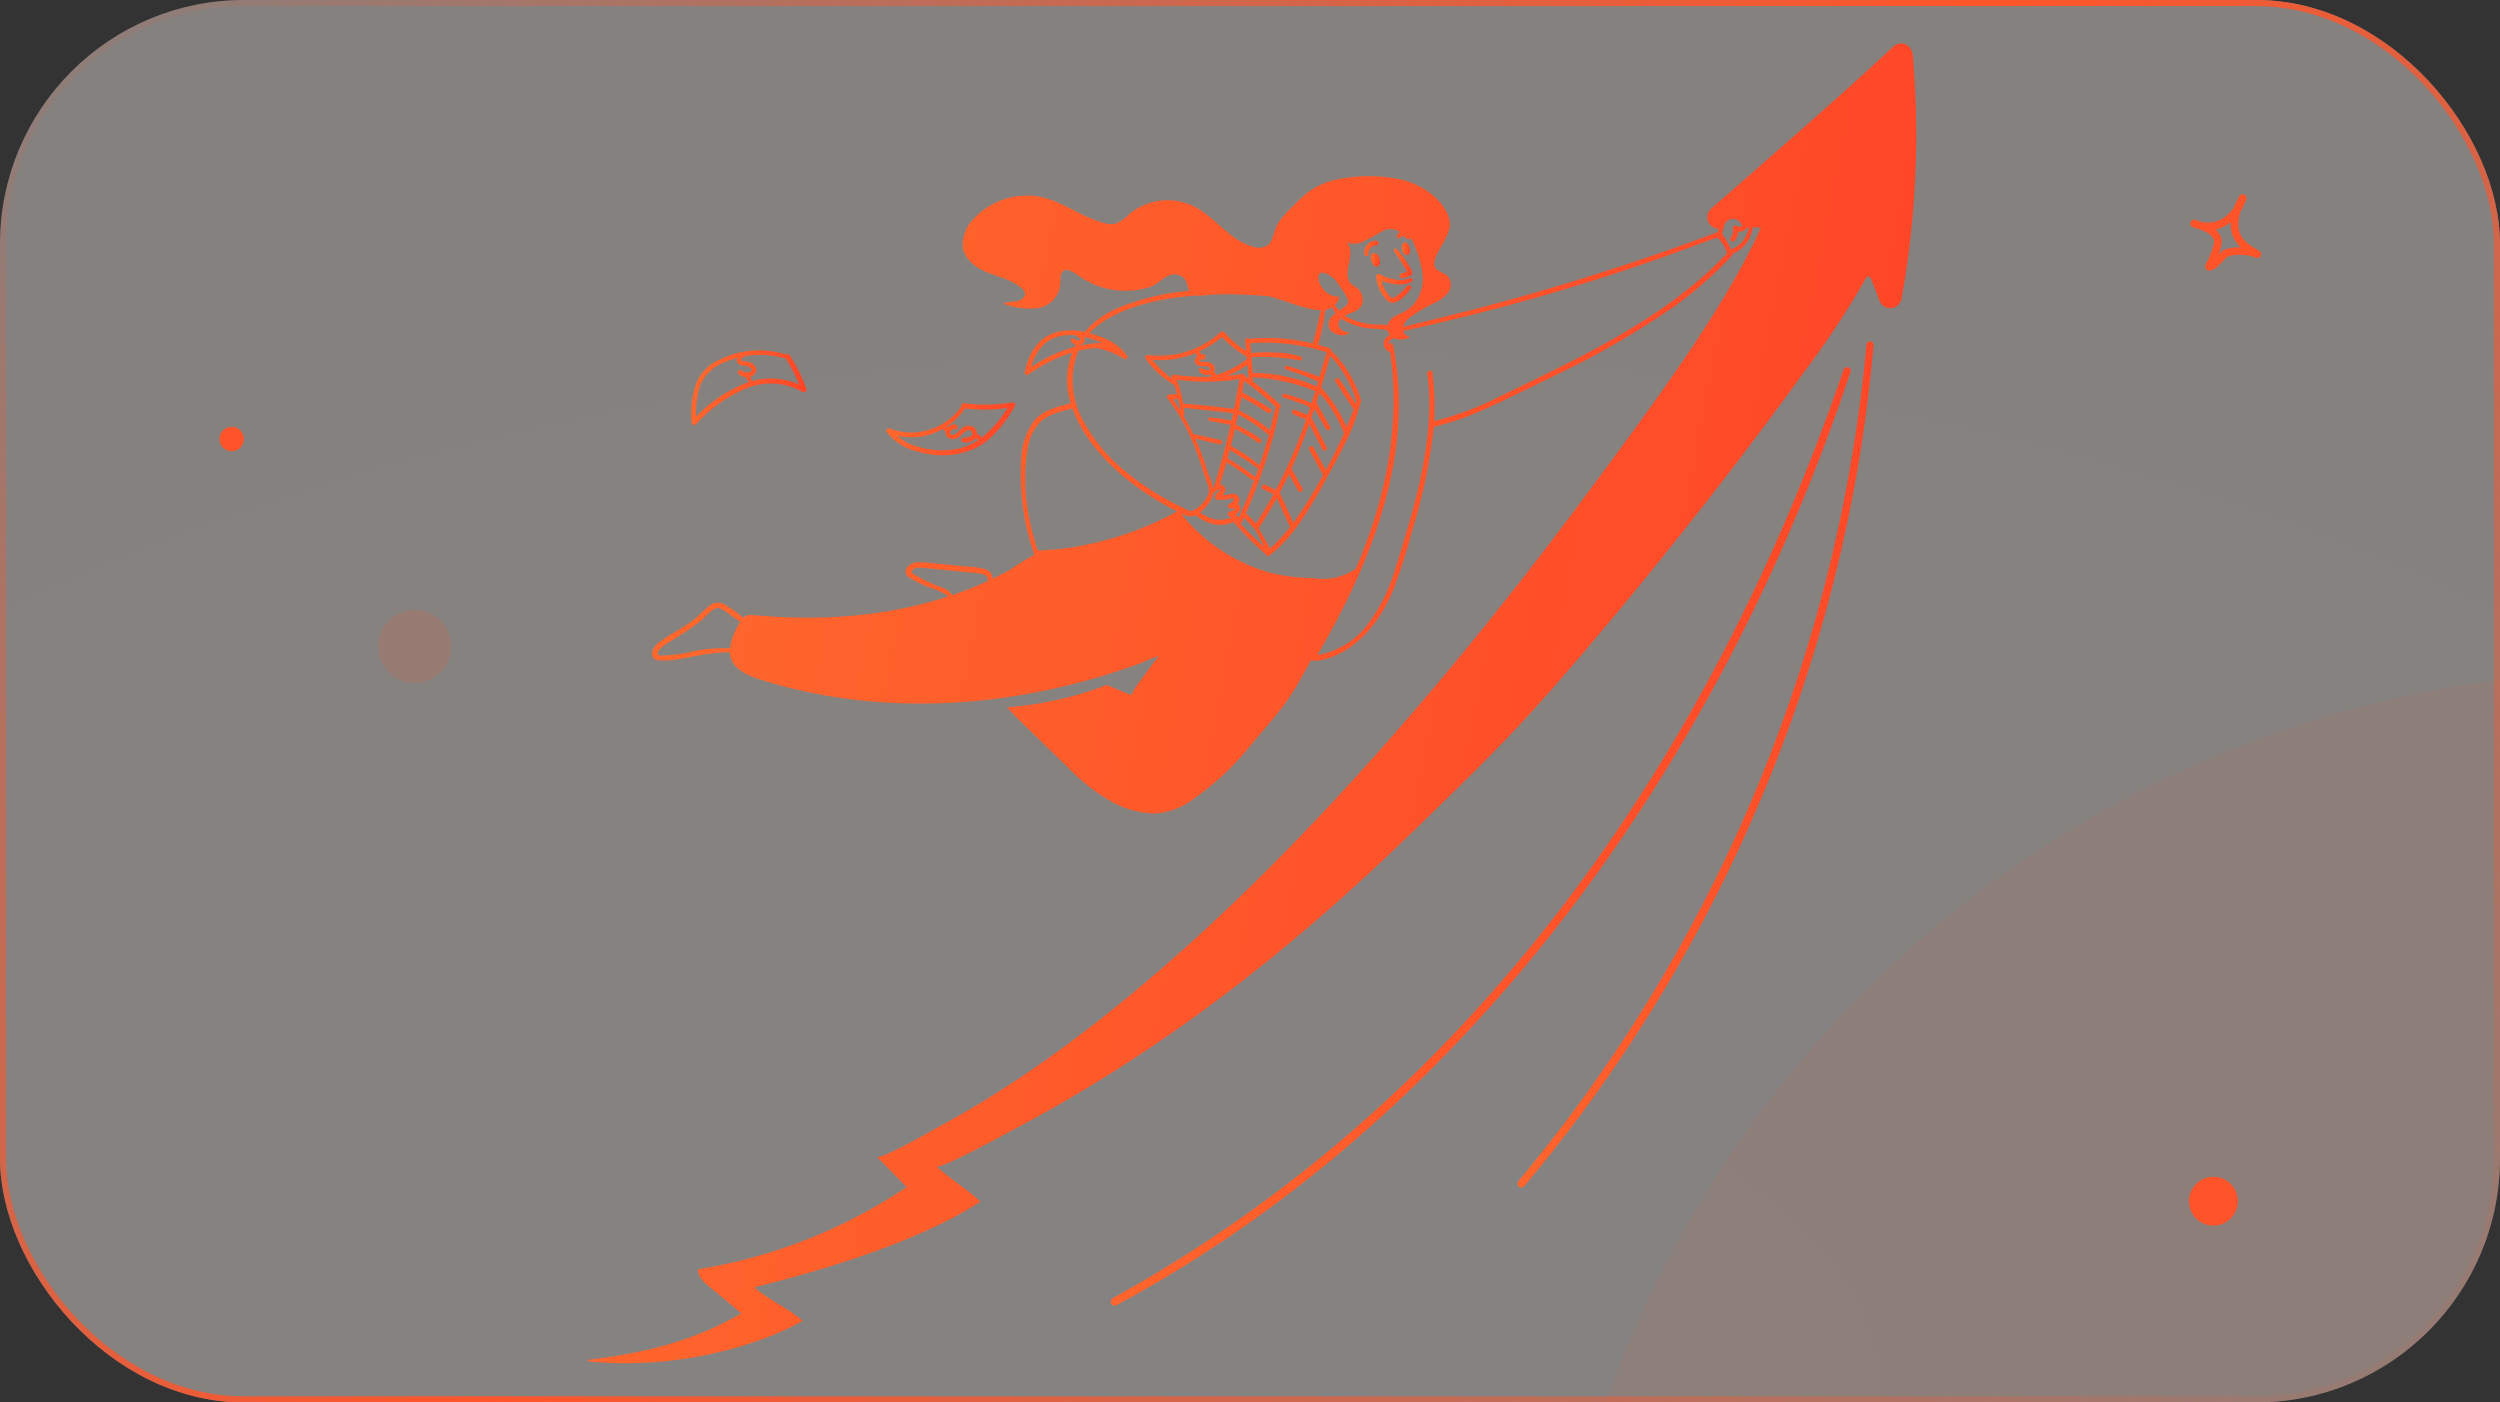 <svg width="410" height="230" viewBox="0 0 410 230" fill="none" xmlns="http://www.w3.org/2000/svg">
<rect x="0" y="0" width="410" height="230" fill="#333333" stroke="none"/>
<g clip-path="url(#clip0_1670_267)">
<rect width="410" height="230" rx="40" fill="url(#paint0_radial_1670_267)" fill-opacity="0.4"/>
<circle cx="433" cy="290" r="180" fill="#FF5329" fill-opacity="0.07"/>
<path d="M314.152 16.151C314.065 13.982 313.903 11.816 313.754 9.649C313.754 7.118 311.658 6.586 310.528 7.618C302.281 15.378 288.255 27.548 280.632 34.218C280.349 34.468 280.148 34.798 280.055 35.164C279.963 35.531 279.984 35.916 280.115 36.271C280.246 36.625 280.482 36.932 280.79 37.15C281.099 37.368 281.466 37.488 281.844 37.493C281.792 37.685 281.744 37.879 281.702 38.076C268.511 43.036 255.065 47.29 241.422 50.819C238.594 51.558 231.026 53.389 230.078 53.619C230.347 52.858 230.878 52.217 231.575 51.811C234.928 49.469 235.73 49.862 237.317 48.225C237.675 47.848 237.889 47.358 237.924 46.84C237.958 46.322 237.811 45.808 237.506 45.387C236.838 44.645 235.53 44.524 235.281 43.639C234.773 41.813 237.941 39.053 237.776 36.592C237.588 33.792 233.992 29.997 228.527 29.205C225.414 28.71 222.237 28.795 219.155 29.455C216.841 29.933 214.724 31.096 213.078 32.791C211.784 34.136 209.841 35.706 209.187 37.492C208.797 38.524 208.667 39.715 207.811 40.303C207.47 40.487 207.094 40.598 206.707 40.629C206.32 40.659 205.932 40.61 205.565 40.482C201.644 39.493 199.274 35.46 195.526 33.711C193.858 32.957 192.013 32.684 190.198 32.923C188.383 33.162 186.671 33.903 185.256 35.064C184.608 35.786 183.8 36.345 182.896 36.695C182.34 36.793 181.769 36.768 181.223 36.621C176.972 35.529 174.098 32.758 170.004 32.186C168.101 31.927 166.163 32.134 164.357 32.789C162.551 33.443 160.931 34.526 159.635 35.944C158.999 36.568 158.515 37.33 158.22 38.17C157.924 39.01 157.826 39.907 157.931 40.792C158.505 43.19 161.092 44.384 162.18 44.786C164.015 45.465 166.053 45.952 167.542 47.266C167.781 47.444 167.962 47.691 168.06 47.972C168.27 48.631 167.545 49.234 166.886 49.387C166.142 49.447 165.402 49.551 164.671 49.7C164.653 49.704 164.638 49.713 164.626 49.726C164.614 49.739 164.607 49.756 164.606 49.774C164.605 49.791 164.61 49.809 164.619 49.824C164.629 49.838 164.644 49.849 164.66 49.855C166.378 50.473 168.209 50.713 170.028 50.558C170.937 50.451 171.79 50.067 172.471 49.457C173.153 48.847 173.63 48.041 173.836 47.151C173.899 46.62 173.923 46.087 173.911 45.553C174.119 43.719 175.34 44.114 176.847 45.187C178.517 46.395 180.447 47.195 182.481 47.524C184.516 47.854 186.6 47.703 188.566 47.083C190.11 46.589 191.026 44.994 192.652 44.994C193.05 44.994 193.44 45.107 193.777 45.318C194.114 45.53 194.385 45.832 194.558 46.19C194.685 46.698 194.838 47.2 195.017 47.693C190.968 48.026 186.996 48.991 183.246 50.552C181.187 51.418 179.356 52.748 177.896 54.439C176.426 54.092 174.895 54.092 173.424 54.439C169.756 55.376 168.588 58.649 168.027 61.095C168.022 61.166 168.038 61.238 168.072 61.301C168.106 61.365 168.157 61.417 168.219 61.453C168.282 61.489 168.353 61.507 168.425 61.504C168.497 61.501 168.567 61.479 168.626 61.438C170.824 59.862 173.255 58.638 175.831 57.811C174.81 60.481 174.726 63.418 175.59 66.143C173.329 66.737 170.869 67.269 169.474 69.173C168.29 70.868 167.608 72.862 167.505 74.927C167.121 80.32 167.829 85.735 169.585 90.848C169.599 90.893 169.62 90.935 169.647 90.973C168.224 91.746 166.846 92.599 165.519 93.528C164.621 94.003 163.712 94.462 162.793 94.903C162.796 94.878 162.796 94.851 162.793 94.826C162.766 94.475 162.63 94.141 162.404 93.871C162.178 93.602 161.872 93.41 161.532 93.324C160.499 93.059 159.439 92.918 158.373 92.905C151.749 92.258 151.912 92.217 150.904 92.217C150.484 92.168 150.059 92.229 149.669 92.393C149.28 92.558 148.939 92.82 148.681 93.155C148.598 93.298 148.548 93.458 148.533 93.623C148.518 93.788 148.54 93.954 148.596 94.109C148.653 94.265 148.743 94.406 148.86 94.523C148.977 94.64 149.118 94.73 149.274 94.787C152.357 96.744 153.221 96.181 155.523 97.81C138.83 103.279 123.867 100.622 122.571 100.885C122.334 100.994 122.115 101.139 121.921 101.314C120.942 100.518 119.91 99.79 118.831 99.135C118.454 98.911 118.017 98.808 117.58 98.84C117.142 98.872 116.725 99.038 116.385 99.314C115.538 99.938 114.894 100.715 114.118 101.353C110.941 103.962 107.035 105.108 106.938 107.105C106.884 108.219 107.798 108.285 108.2 108.313C111.727 108.492 114.246 107.085 119.219 106.986C119.535 106.979 119.583 106.992 119.677 106.949C119.809 109.521 122.256 110.683 124.691 111.452C142.678 117.167 164.68 116.996 187.26 108.687C188.164 108.257 189.091 107.878 190.038 107.553C186.369 112.514 186.112 112.74 185.541 113.993C183.154 113.094 182.49 112.706 181.511 112.323C178.743 113.412 175.888 114.266 172.976 114.877C170.396 115.423 167.784 115.8 165.155 116.005C166.13 117.02 165.572 116.655 174.853 125.554C177.114 128.017 179.765 130.092 182.7 131.694C184.746 132.751 187.001 133.342 189.303 133.426C191.459 133.299 193.538 132.575 195.306 131.333C198.826 128.917 201.991 126.019 204.708 122.725C210.253 116.028 210.933 115.904 215.013 108.249C215.93 108.822 224.149 107.659 228.629 96.41C229.776 93.343 230.767 90.22 231.597 87.053C233.324 81.495 234.514 75.784 235.151 69.999C241.59 68.428 245.252 66.294 255.583 61.3C262.3 58.088 268.742 54.33 274.844 50.064C278.186 47.642 281.281 44.897 284.083 41.868C284.132 41.794 284.156 41.705 284.153 41.616C285.043 41.259 285.819 40.668 286.399 39.904C286.979 39.141 287.341 38.235 287.447 37.282C287.884 37.282 288.32 37.313 288.752 37.375C282.857 50.824 269.552 68.409 260.465 80.7C233.406 117.253 193.949 163.241 154.087 184.724C153.103 185.247 144.395 190.291 143.798 189.707L148.693 194.688C138.47 201.543 126.895 206.123 114.75 208.116C114.646 208.125 114.549 208.169 114.476 208.241C114.454 208.286 114.442 208.335 114.442 208.385C114.442 208.434 114.454 208.484 114.476 208.528C114.82 210.277 115.966 210.549 121.575 215.407C114.849 219.265 107.524 221.719 96.426 223.015V223.252C111.075 224.796 124.914 220.474 131.653 216.612C129.261 214.532 126.097 213.224 123.693 211.132C131.528 209.201 149.939 204.242 160.776 197.056C159.157 195.412 155.196 192.908 153.563 191.264C154.124 191.886 164.699 186.056 165.821 185.471C190.097 172.641 211.056 156.508 231.927 136.181C238.604 129.692 245.227 123.313 251.458 116.45C259.849 107.205 278.826 84.633 295.766 61.155C299.506 56.228 302.918 51.06 305.981 45.685C306.253 45.139 306.627 45.212 306.853 45.76C307.363 47.005 307.812 48.126 308.236 49.314C308.378 49.698 308.642 50.026 308.988 50.246C309.333 50.467 309.741 50.569 310.15 50.536C310.559 50.504 310.946 50.339 311.252 50.067C311.558 49.794 311.767 49.429 311.847 49.027C313.81 38.185 314.582 27.161 314.152 16.151ZM119.69 106.313C117.298 106.216 114.904 106.473 112.587 107.076C111.154 107.354 109.699 107.503 108.24 107.52C107.689 107.461 107.885 106.855 108.108 106.581C109.466 105.121 110.459 105.245 115.074 101.707C115.898 100.99 116.975 99.457 118.026 99.758C118.62 100.008 119.17 100.352 119.656 100.775L121.397 101.994C120.542 103.303 119.961 104.772 119.69 106.313ZM156.15 97.608C155.807 97.043 155.274 96.621 154.645 96.417C152.961 95.829 151.342 95.07 149.812 94.153C149.656 94.047 149.477 93.886 149.509 93.717C149.551 93.487 149.914 93.225 150.281 93.144C150.991 93.036 151.021 93.092 160.098 93.989C161.002 94.077 161.888 94.218 161.945 94.854C161.945 94.927 161.964 94.999 162.001 95.062C162.037 95.125 162.09 95.177 162.154 95.212C160.198 96.12 158.194 96.919 156.151 97.608H156.15ZM223.279 39.746C224.502 39.174 225.695 38.54 226.854 37.847C227.292 37.634 227.779 37.541 228.265 37.58C228.75 37.619 229.217 37.788 229.615 38.069C229.473 38.124 229.347 38.214 229.248 38.33C229.149 38.446 229.081 38.585 229.048 38.734C229.046 38.813 229.072 38.89 229.12 38.953C229.168 39.015 229.237 39.059 229.314 39.078C229.391 39.096 229.472 39.086 229.543 39.052C229.614 39.017 229.671 38.959 229.704 38.887C229.735 38.825 229.785 38.776 229.848 38.746C229.91 38.716 229.981 38.708 230.048 38.724C230.247 38.783 230.428 38.892 230.576 39.039C230.684 39.148 230.821 39.224 230.971 39.257C231.029 39.26 231.087 39.248 231.14 39.223C231.193 39.198 231.238 39.16 231.273 39.113L231.457 39.156C232.475 41.066 233.111 43.157 233.33 45.311C233.395 46.222 233.265 47.137 232.949 47.994C232.632 48.851 232.137 49.63 231.495 50.281C229.9 51.673 228.549 51.508 227.801 52.803C227.205 53.682 228.242 53.212 226.073 53.228C224.13 53.252 222.215 52.754 220.53 51.786C220.925 51.561 221.345 51.381 221.781 51.251C222.407 51.053 222.948 50.649 223.315 50.104C223.542 49.55 223.561 48.932 223.366 48.365C223.171 47.799 222.777 47.322 222.256 47.026C221.9 46.831 221.585 46.569 221.327 46.256C220.203 44.478 222.435 41.7 220.898 39.721C221.271 39.891 221.676 39.982 222.086 39.986C222.497 39.99 222.903 39.909 223.28 39.746H223.279ZM216.62 44.76C217.3 44.524 218.71 45.49 219.066 46.029C219.556 46.767 221.094 48.699 221.096 49.444C221.059 49.638 220.98 49.823 220.867 49.985C220.753 50.147 220.607 50.284 220.437 50.386C220.148 50.558 219.867 50.742 219.593 50.938C219.345 50.651 219.121 50.344 218.925 50.02C219.265 49.672 219.51 49.241 219.635 48.77C219.639 48.758 219.639 48.746 219.636 48.734C219.634 48.721 219.629 48.71 219.621 48.7C219.613 48.69 219.604 48.682 219.592 48.677C219.581 48.671 219.569 48.668 219.556 48.669C216.715 48.667 215.537 45.134 216.621 44.76H216.62ZM196.161 48.445C197.523 48.789 197.664 47.749 208.092 48.583C211.002 49.322 214.176 50.856 216.607 50.87C216.401 51.604 216.14 53.421 215.302 56.327C211.881 55.488 208.343 55.23 204.837 55.565C204.787 55.512 204.722 55.475 204.651 55.459C204.579 55.444 204.505 55.45 204.437 55.478C204.369 55.505 204.311 55.553 204.271 55.614C204.231 55.675 204.21 55.746 204.211 55.819C204.227 56.399 204.28 56.978 204.37 57.551C203 56.704 201.766 55.655 200.711 54.438C200.637 54.383 200.548 54.355 200.456 54.358C200.365 54.361 200.277 54.395 200.207 54.454C198.599 55.918 196.691 57.013 194.616 57.663C192.541 58.313 190.349 58.503 188.193 58.218C188.124 58.218 188.057 58.236 187.997 58.27C187.938 58.304 187.888 58.353 187.854 58.413C187.819 58.472 187.8 58.539 187.799 58.608C187.799 58.676 187.816 58.744 187.849 58.804C189.108 60.568 190.722 62.05 192.588 63.154C192.755 63.642 192.905 64.136 193.037 64.634C193.037 64.634 192.092 64.689 191.697 64.706C191.628 64.717 191.564 64.746 191.511 64.791C191.458 64.836 191.419 64.895 191.398 64.961C191.376 65.027 191.374 65.098 191.39 65.165C191.407 65.232 191.442 65.294 191.492 65.343C195.742 71.051 196.681 75.636 198.141 79.738C198.246 80.032 198.28 80.347 198.242 80.657C198.204 80.967 198.094 81.263 197.921 81.523C197.401 82.54 196.544 83.343 195.496 83.796C195.03 83.893 194.326 83.452 193.974 83.256C190.529 81.638 187.304 79.587 184.378 77.153C181.595 74.876 179.29 72.07 177.597 68.898C176.641 67.176 176.078 65.264 175.948 63.3C175.817 61.335 176.122 59.365 176.841 57.532C177.805 57.294 178.788 57.139 179.779 57.069C181.401 57.372 182.951 57.978 184.349 58.856C184.425 58.902 184.516 58.917 184.603 58.9C184.69 58.883 184.768 58.835 184.822 58.765C184.876 58.694 184.903 58.606 184.897 58.518C184.891 58.429 184.853 58.346 184.79 58.283C183.414 56.385 181.366 55.373 178.648 54.624C182.887 50.314 190.139 48.948 196.161 48.445ZM219.015 62.627L221.996 67.138C221.629 68.115 221.242 69.087 220.836 70.051C219.838 67.653 218.425 65.449 216.661 63.541C217.196 61.822 217.728 60.071 218.159 58.316C219.606 59.898 220.786 61.705 221.651 63.666C222.224 64.916 222.11 64.995 222.471 65.835L222.34 66.202L219.685 62.19C219.656 62.146 219.618 62.108 219.575 62.078C219.531 62.049 219.482 62.028 219.43 62.018C219.379 62.007 219.325 62.007 219.274 62.017C219.222 62.027 219.173 62.047 219.129 62.076C219.085 62.105 219.047 62.142 219.017 62.186C218.988 62.23 218.967 62.279 218.957 62.331C218.946 62.382 218.946 62.435 218.956 62.487C218.966 62.539 218.986 62.588 219.015 62.632V62.627ZM214.721 73.771L216.975 77.926C215.512 80.624 213.891 83.234 212.12 85.742L209.874 80.811C210.403 79.812 210.907 78.801 211.387 77.777L212.9 80.487C212.951 80.58 213.038 80.649 213.141 80.678C213.243 80.707 213.353 80.694 213.446 80.642C213.539 80.591 213.608 80.504 213.637 80.401C213.666 80.299 213.653 80.189 213.601 80.096C212.131 77.466 211.908 77.01 211.798 76.886C212.83 74.593 213.942 71.711 214.717 69.52L216.861 73.713C216.884 73.761 216.917 73.804 216.957 73.838C216.997 73.873 217.044 73.9 217.095 73.917C217.145 73.933 217.198 73.94 217.251 73.936C217.305 73.932 217.356 73.917 217.404 73.893C217.451 73.869 217.493 73.835 217.527 73.795C217.562 73.754 217.588 73.707 217.603 73.656C217.619 73.605 217.625 73.552 217.62 73.499C217.615 73.446 217.6 73.394 217.575 73.347L215.081 68.471C215.242 68.001 215.4 67.526 215.556 67.049L217.444 70.373C217.47 70.419 217.505 70.46 217.547 70.492C217.588 70.524 217.636 70.548 217.687 70.562C217.738 70.576 217.791 70.58 217.843 70.573C217.895 70.567 217.946 70.55 217.992 70.524C218.038 70.498 218.078 70.463 218.11 70.422C218.143 70.38 218.167 70.332 218.181 70.282C218.195 70.231 218.198 70.178 218.192 70.126C218.185 70.073 218.169 70.023 218.143 69.977L215.894 66.009C215.946 65.845 216.387 64.431 216.387 64.431C218.107 66.385 219.468 68.627 220.409 71.053C219.508 73.108 218.519 75.122 217.442 77.094L215.426 73.384C215.402 73.337 215.368 73.295 215.327 73.26C215.286 73.226 215.239 73.2 215.188 73.185C215.137 73.169 215.083 73.164 215.03 73.169C214.977 73.174 214.925 73.19 214.878 73.216C214.831 73.241 214.79 73.276 214.757 73.317C214.723 73.359 214.699 73.407 214.684 73.458C214.669 73.51 214.665 73.564 214.672 73.617C214.678 73.67 214.695 73.721 214.721 73.767V73.771ZM202.983 82.671C203.037 82.611 203.089 82.546 203.138 82.478C203.239 82.27 203.272 82.035 203.232 81.807C203.191 81.579 203.08 81.37 202.914 81.208C202.718 81.072 202.489 80.989 202.251 80.966C202.013 80.943 201.772 80.982 201.553 81.079C201.196 81.165 200.83 81.213 200.462 81.22C200.607 81.1 200.727 80.954 200.815 80.788C200.904 80.623 200.959 80.441 200.977 80.254C200.939 80.037 200.827 79.839 200.659 79.696C200.492 79.552 200.28 79.47 200.06 79.465C200.448 78.253 200.815 77.034 201.16 75.807C202.82 76.839 202.995 76.976 204.36 77.95C204.743 78.306 205.181 78.597 205.658 78.811C204.495 81.855 204.486 81.893 203.566 83.89C203.527 83.983 203.29 84.66 203.206 84.854C203.069 84.773 202.941 84.68 202.823 84.574C202.803 84.49 202.772 84.408 202.729 84.332C203.677 83.763 203.512 82.885 202.983 82.671ZM201.896 84.85L201.883 84.863C201.212 85.158 200.479 85.286 199.748 85.236C199.017 85.187 198.309 84.961 197.684 84.578C197.369 84.443 197.077 84.261 196.816 84.039C197.215 83.748 197.57 83.4 197.869 83.007C198.401 82.435 198.778 81.738 198.967 80.98C199.244 80.607 199.641 80.342 200.092 80.228C200.031 80.343 200.206 80.329 199.799 80.669C199.534 80.862 199.347 81.144 199.274 81.464C199.261 81.52 199.26 81.579 199.272 81.636C199.284 81.693 199.308 81.747 199.343 81.793C199.378 81.84 199.423 81.878 199.475 81.906C199.526 81.933 199.583 81.948 199.641 81.951C200.396 82.022 201.157 81.954 201.887 81.753C202.102 81.745 202.507 81.638 202.317 82.023C202.181 82.264 201.973 82.457 201.723 82.575C201.663 82.58 201.605 82.6 201.554 82.633C201.503 82.666 201.462 82.711 201.433 82.764C201.404 82.817 201.389 82.877 201.389 82.937C201.389 82.998 201.404 83.057 201.433 83.11C201.433 83.614 202.31 83.348 202.596 83.389C202.412 83.615 202.16 83.775 201.878 83.847C201.377 83.87 201.25 84.22 201.379 84.466C201.488 84.678 201.792 84.742 201.896 84.856V84.85ZM200.158 72.154C199.872 72.068 195.817 71.227 195.703 71.202C195.24 70.234 194.738 69.284 194.198 68.351C194.24 67.858 194.222 67.362 194.145 66.874C195.019 66.989 195.914 67.076 196.782 67.156C198.68 67.332 200.164 67.507 202.236 67.766C202.152 68.171 202.066 68.573 201.98 68.974C200.819 68.741 199.646 68.57 198.467 68.461C198.396 68.455 198.324 68.476 198.268 68.52C198.211 68.564 198.173 68.628 198.161 68.698C198.149 68.769 198.163 68.842 198.202 68.902C198.241 68.962 198.301 69.006 198.371 69.024C198.821 69.139 199.905 69.261 201.819 69.687C201.054 73.14 200.109 76.502 199.068 79.918C199.017 79.962 198.969 80.005 198.922 80.049C198.786 79.251 198.532 78.478 198.167 77.756C197.605 75.763 196.893 73.815 196.036 71.929C196.625 72.076 197.214 72.209 197.8 72.346C198.547 72.555 199.304 72.724 200.07 72.851C200.156 72.851 200.239 72.819 200.303 72.762C200.368 72.705 200.409 72.627 200.42 72.541C200.431 72.456 200.41 72.37 200.362 72.298C200.314 72.227 200.241 72.176 200.158 72.154ZM192.982 62.263C194.403 62.454 195.832 62.569 197.265 62.607C197.701 62.622 200.049 62.575 201.645 62.397C201.886 62.397 202.936 62.159 203.266 62.128C203.2 62.76 203.093 63.386 202.945 64.004C202.809 64.788 202.432 66.814 202.385 67.044C200.484 66.815 195.977 66.279 194.057 66.224C193.833 64.871 193.473 63.544 192.982 62.263ZM193.567 67.301C193.185 66.689 192.786 66.083 192.372 65.482L193.231 65.435C193.369 66.05 193.481 66.671 193.567 67.297V67.301ZM192.137 61.966C192.156 62.012 192.175 62.059 192.193 62.105C191.526 61.606 190.893 61.063 190.298 60.48C189.831 60.021 189.392 59.534 188.983 59.023C191.431 59.217 193.891 58.824 196.157 57.876C196.11 58.211 196.198 58.264 196.345 58.496C195.689 59.059 195.859 59.643 196.502 59.947C196.791 60.053 197.099 60.096 197.406 60.073C197.762 60.065 198.25 60.091 198.431 60.398C198.546 60.586 198.112 60.727 197.875 60.675C197.126 60.511 196.994 60.248 196.759 60.401C196.707 60.437 196.667 60.487 196.643 60.546C196.62 60.604 196.613 60.668 196.626 60.73C196.626 60.959 197.199 61.508 197.938 61.508C198.11 61.505 198.282 61.484 198.449 61.443C198.48 61.466 198.743 61.672 198.775 61.687C198.616 61.731 198.456 61.771 198.295 61.81C196.362 61.843 194.43 61.726 192.515 61.46C192.453 61.457 192.391 61.468 192.335 61.494C192.278 61.52 192.229 61.56 192.191 61.61C192.154 61.66 192.129 61.718 192.12 61.779C192.11 61.841 192.116 61.904 192.137 61.962V61.966ZM210.636 64.581C210.589 64.577 210.542 64.583 210.498 64.599C210.454 64.615 210.413 64.64 210.379 64.672C210.345 64.705 210.319 64.744 210.301 64.788C210.284 64.831 210.275 64.878 210.277 64.925C210.28 64.99 210.304 65.052 210.345 65.102C210.387 65.153 210.443 65.188 210.507 65.203C211.539 65.494 212.293 65.776 212.986 66.034C213.657 66.188 214.289 66.481 214.839 66.895C214.711 67.282 214.58 67.668 214.447 68.053L212.467 67.235C212.418 67.212 212.365 67.199 212.31 67.198C212.256 67.196 212.202 67.205 212.151 67.225C212.1 67.244 212.054 67.274 212.015 67.312C211.976 67.35 211.945 67.396 211.924 67.446C211.904 67.496 211.893 67.55 211.894 67.605C211.895 67.659 211.906 67.713 211.928 67.763C211.95 67.812 211.982 67.857 212.022 67.894C212.062 67.931 212.109 67.96 212.16 67.978L214.184 68.814C212.845 72.78 211.193 76.633 209.244 80.338L207.482 79.502C207.435 79.48 207.383 79.467 207.33 79.464C207.278 79.461 207.225 79.469 207.175 79.487C207.126 79.504 207.08 79.532 207.041 79.567C207.002 79.603 206.97 79.645 206.947 79.693C206.925 79.741 206.912 79.792 206.909 79.845C206.907 79.898 206.914 79.95 206.932 80C206.95 80.05 206.977 80.095 207.012 80.134C207.048 80.174 207.091 80.205 207.138 80.228L208.858 81.045C207.956 82.698 206.988 84.312 205.955 85.888C205.468 85.27 204.921 84.703 204.32 84.195C206.088 80.297 209.091 72.063 209.823 66.988C209.879 66.956 209.927 66.912 209.963 66.859C209.999 66.806 210.022 66.746 210.031 66.682C210.04 66.619 210.034 66.554 210.014 66.493C209.993 66.433 209.959 66.377 209.914 66.332C208.501 64.99 207.016 63.727 205.465 62.548C205.465 62.319 205.465 62.082 205.454 61.861C208.976 62.039 212.442 62.812 215.706 64.148C215.616 64.446 215.203 65.76 215.087 66.12C213.656 65.466 212.165 64.95 210.636 64.578V64.581ZM206.754 72.034C206.096 71.489 205.379 71.019 204.617 70.633C204.005 70.256 203.363 69.931 202.698 69.662C202.822 69.097 202.941 68.532 203.057 67.967C203.929 68.429 204.777 68.934 205.598 69.481C206.464 70.055 207.293 70.683 208.081 71.359C207.803 72.368 207.108 74.736 206.583 76.283C205.118 75.083 203.542 74.027 201.876 73.127C202.11 72.204 202.333 71.278 202.544 70.348C202.734 70.45 202.926 70.55 203.117 70.65C204.235 71.235 205.316 71.889 206.354 72.608C206.43 72.648 206.517 72.658 206.601 72.638C206.684 72.618 206.757 72.568 206.806 72.498C206.855 72.428 206.876 72.342 206.867 72.257C206.857 72.172 206.817 72.094 206.754 72.036V72.034ZM206.37 76.889C206.211 77.342 206.043 77.794 205.872 78.244C204.45 77.094 202.93 76.069 201.329 75.183C201.455 74.725 201.578 74.266 201.698 73.807C205.992 76.48 205.354 76.222 206.37 76.891V76.889ZM209.21 66.762C208.842 68.023 208.613 69.27 208.3 70.532C206.73 69.254 205.016 68.165 203.192 67.287C203.331 66.582 203.463 65.877 203.587 65.171C205.295 66.004 207.875 67.679 207.902 67.693C207.946 67.722 207.995 67.741 208.047 67.751C208.099 67.761 208.152 67.76 208.204 67.749C208.255 67.738 208.304 67.717 208.348 67.687C208.391 67.658 208.429 67.62 208.457 67.575C208.486 67.531 208.506 67.482 208.515 67.43C208.525 67.378 208.525 67.325 208.514 67.273C208.503 67.222 208.482 67.173 208.452 67.129C208.422 67.086 208.384 67.049 208.34 67.02C206.851 66.047 205.313 65.154 203.73 64.344C203.834 63.72 203.933 63.097 204.028 62.474C205.855 63.778 207.587 65.212 209.21 66.764V66.762ZM204.135 61.647C204.128 61.596 204.109 61.546 204.081 61.502C204.054 61.458 204.017 61.42 203.974 61.39C203.931 61.361 203.883 61.34 203.832 61.33C203.78 61.32 203.728 61.321 203.677 61.332C202.87 61.463 202.062 61.567 201.251 61.646C202.429 61.174 203.547 60.565 204.583 59.83C204.643 60.548 204.697 61.264 204.757 62.05C204.554 61.919 204.346 61.779 204.135 61.65V61.647ZM203.97 59.293C202.573 60.279 201.024 61.029 199.384 61.514C199.391 61.491 199.395 61.466 199.395 61.442C199.395 61.213 199.395 61.193 199.065 60.97C199.482 60.293 199.024 59.667 198.311 59.438C197.907 59.308 196.988 59.438 196.706 59.209C196.807 59.087 196.923 58.979 197.05 58.885C197.084 58.92 197.125 58.946 197.171 58.96C197.217 58.975 197.266 58.978 197.314 58.969H197.334C197.58 59.023 197.774 58.74 197.726 58.487C197.704 58.392 197.658 58.304 197.592 58.232C197.525 58.16 197.441 58.106 197.348 58.077C197.231 58.053 197.109 58.063 196.998 58.108C196.981 58.079 196.932 58.007 196.912 57.98C196.863 57.843 196.764 57.731 196.635 57.666C197.989 57.048 199.253 56.247 200.391 55.286C201.581 56.544 202.945 57.625 204.44 58.496C204.458 58.628 204.475 58.757 204.492 58.904C204.314 59.027 204.139 59.167 203.97 59.293ZM204.007 84.888C205.425 86.379 205.862 86.895 205.862 86.895C205.862 86.895 207.059 89.108 207.327 89.672C205.962 88.478 204.663 87.209 203.437 85.871C203.611 85.791 203.626 85.697 204.004 84.888H204.007ZM206.43 86.628C207.486 85.023 208.476 83.379 209.399 81.698L211.566 86.452C210.562 87.695 209.47 88.865 208.299 89.951C208.233 89.835 206.669 87.028 206.426 86.628H206.43ZM216.392 61.81C215.057 61.226 211.993 60.252 211.051 59.99C210.976 59.974 210.897 59.986 210.83 60.025C210.764 60.064 210.714 60.127 210.692 60.201C210.669 60.275 210.675 60.354 210.709 60.424C210.742 60.494 210.801 60.548 210.872 60.576C214.497 61.769 214.273 61.857 216.18 62.551C216.099 62.827 216.019 63.104 215.938 63.381C212.631 61.913 209.053 61.156 205.434 61.159C205.428 61.02 205.28 58.726 205.268 58.587C207.915 58.424 210.571 58.605 213.171 59.125C213.259 59.127 213.344 59.095 213.41 59.036C213.475 58.977 213.515 58.896 213.522 58.808C213.53 58.728 213.507 58.648 213.458 58.584C213.408 58.52 213.337 58.477 213.257 58.464C211.851 58.023 210.385 57.804 208.911 57.817C207.671 57.736 206.427 57.766 205.193 57.906C205.092 57.081 205.138 57.004 205.024 56.28C209.269 55.967 213.534 56.472 217.588 57.771C217.196 58.993 216.778 60.438 216.388 61.81H216.392ZM177.703 56.255C177.825 56.118 177.901 55.947 177.92 55.765C177.938 55.583 177.9 55.399 177.809 55.24C178.822 55.501 179.816 55.834 180.782 56.237C179.478 56.25 178.18 56.409 176.912 56.71C176.917 56.689 176.919 56.668 176.919 56.646V56.617C177.218 56.605 177.5 56.474 177.703 56.255ZM169.06 60.216C170.195 56.541 172.551 54.598 176.409 54.996C176.638 55.194 176.879 55.376 177.132 55.542C177.293 55.663 177.09 55.854 176.912 55.85C176.527 55.81 176.513 55.678 176.056 55.517C175.981 55.495 175.901 55.496 175.828 55.522C175.754 55.547 175.69 55.595 175.645 55.659C175.613 55.719 175.597 55.786 175.599 55.854C175.601 55.922 175.621 55.989 175.657 56.046C175.832 56.271 176.072 56.437 176.345 56.52C176.354 56.648 176.309 56.722 176.397 56.839C173.787 57.566 171.31 58.706 169.06 60.216ZM173.791 90.043C170.893 90.308 171.636 90.183 170.925 90.26C170.692 90.305 170.453 90.305 170.22 90.26C170.052 89.966 169.936 89.645 169.876 89.312C169.344 87.585 168.923 85.827 168.615 84.047C167.99 80.577 167.965 77.025 168.541 73.547C168.763 71.88 169.517 70.329 170.692 69.126C172.08 67.865 174.096 67.476 175.876 66.993C178.486 74.307 186.049 80.415 193.074 83.865C187.102 87.141 180.555 89.239 173.791 90.043ZM215.335 94.813C213.097 94.784 210.868 94.522 208.685 94.032C202.887 92.494 197.724 89.163 193.932 84.516C193.899 84.426 193.87 84.334 193.846 84.241C194.254 84.517 194.731 84.672 195.222 84.688C195.53 84.693 195.834 84.624 196.109 84.486C196.597 84.949 197.176 85.306 197.808 85.537C199.04 86.144 200.463 86.238 201.764 85.8C201.941 85.746 202.114 85.679 202.28 85.598C203.909 87.487 205.672 89.257 207.554 90.893C207.569 90.956 207.599 91.014 207.641 91.062C207.684 91.11 207.738 91.147 207.798 91.169C207.858 91.191 207.923 91.197 207.987 91.188C208.051 91.178 208.111 91.153 208.162 91.114C212.01 88.203 214.539 83.788 216.773 79.89C217.846 77.958 220.177 73.721 221.236 71.393C222.025 69.665 222.657 67.87 223.123 66.029C223.182 65.961 223.212 65.873 223.207 65.783C223.059 65.011 222.801 64.266 222.441 63.568C221.519 61.295 220.121 59.246 218.342 57.559C218.401 57.298 218.074 57.094 217.918 57.055C217.343 56.87 216.763 56.699 216.176 56.543C216.733 54.677 217.123 52.764 217.339 50.828C217.739 50.768 218.122 50.621 218.461 50.4C218.619 50.738 218.815 51.056 219.045 51.35C218.854 51.503 218.667 51.662 218.484 51.826C218.174 52.117 217.971 52.504 217.908 52.925C217.846 53.346 217.928 53.776 218.14 54.144C218.477 54.514 218.924 54.766 219.414 54.862C219.712 54.985 220.036 55.029 220.355 54.99C220.675 54.951 220.979 54.831 221.238 54.64C221.252 54.629 221.261 54.615 221.266 54.599C221.271 54.583 221.271 54.566 221.266 54.55C221.26 54.534 221.25 54.52 221.237 54.51C221.223 54.5 221.207 54.494 221.19 54.494C220.867 54.497 220.548 54.418 220.265 54.262C219.981 54.107 219.742 53.882 219.571 53.608C219.503 53.367 219.499 53.112 219.56 52.87C219.62 52.627 219.743 52.404 219.915 52.223C221.463 53.239 223.258 53.816 225.108 53.89C225.887 53.91 226.665 53.984 227.434 54.112C227.434 54.112 227.871 54.861 227.913 54.915C227.673 55.08 227.443 55.261 227.225 55.456C227.077 55.644 226.978 55.866 226.936 56.102C226.895 56.338 226.913 56.581 226.989 56.809C227.064 57.036 227.195 57.241 227.37 57.405C227.545 57.569 227.757 57.688 227.989 57.749C229.611 68.87 227.713 80.807 222.338 93.299C220.285 94.686 217.777 95.228 215.335 94.813ZM282.521 42.282C272.461 52.57 258.865 58.764 246.073 64.962C242.618 66.734 238.974 68.114 235.211 69.073C235.354 66.439 235.26 63.798 234.931 61.181C234.931 61.103 234.91 61.028 234.868 60.963C234.827 60.898 234.768 60.846 234.698 60.813C234.628 60.78 234.551 60.768 234.474 60.777C234.398 60.787 234.326 60.818 234.266 60.868C234.198 60.914 234.143 60.978 234.109 61.054C234.075 61.13 234.064 61.213 234.075 61.295C235.501 71.697 232.071 82.891 228.702 93.7C227.727 96.943 226.165 99.98 224.093 102.659C222.1 105.192 219.233 106.891 216.054 107.422C225.202 91.83 232.033 74.079 228.449 56.502C228.438 56.451 228.414 56.405 228.38 56.367C228.345 56.328 228.301 56.3 228.252 56.285C228.202 56.258 228.146 56.246 228.09 56.249C228.033 56.253 227.979 56.272 227.933 56.304C227.887 56.337 227.851 56.382 227.829 56.433C227.807 56.485 227.8 56.542 227.809 56.598C227.491 55.971 228.144 55.785 228.515 55.424C228.929 55.617 229.383 55.708 229.839 55.688C230.295 55.668 230.74 55.538 231.135 55.309C231.15 55.3 231.162 55.286 231.169 55.27C231.176 55.254 231.177 55.236 231.172 55.218C231.168 55.201 231.158 55.186 231.144 55.175C231.13 55.164 231.113 55.158 231.095 55.158C230.858 55.14 230.634 55.046 230.457 54.888C230.28 54.731 230.159 54.519 230.114 54.286C260.859 47.625 280.992 38.892 281.684 38.964C282.389 39.653 282.913 40.505 283.211 41.444C283.177 41.723 282.753 42.039 282.519 42.282H282.521ZM286.402 38.554C285.977 39.557 285.176 40.355 284.171 40.777C284.077 40.822 283.983 40.866 283.89 40.913C283.511 40.015 283.022 39.168 282.433 38.391C282.529 37.838 282.668 37.293 282.848 36.762C282.97 36.497 283.166 36.273 283.413 36.117C283.66 35.962 283.946 35.881 284.238 35.885C284.529 35.889 284.813 35.977 285.056 36.139C285.298 36.301 285.488 36.53 285.603 36.798C285.652 36.882 285.686 36.974 285.703 37.07C285.565 37.15 285.408 37.19 285.248 37.186C285.089 37.182 284.933 37.134 284.8 37.047C284.729 37.011 284.651 36.995 284.572 37.001C284.493 37.007 284.417 37.035 284.354 37.082C284.29 37.129 284.241 37.193 284.212 37.267C284.183 37.34 284.175 37.42 284.189 37.498C284.241 37.755 284.236 38.02 284.173 38.274C284.109 38.529 283.99 38.766 283.823 38.968C283.768 39.056 283.748 39.162 283.766 39.265C283.785 39.368 283.841 39.46 283.923 39.524C284.006 39.588 284.109 39.619 284.213 39.611C284.317 39.603 284.415 39.557 284.487 39.481C284.841 39.067 285.046 38.545 285.068 38C285.282 38.024 285.498 38.005 285.704 37.943C285.91 37.881 286.101 37.777 286.266 37.639C286.385 37.571 286.474 37.46 286.514 37.328C286.618 37.318 286.722 37.31 286.828 37.303C286.739 37.736 286.597 38.156 286.406 38.554H286.402Z" fill="url(#paint1_linear_1670_267)"/>
<path d="M224.871 42.666C225.052 43.386 225.571 44.096 226.144 43.569C226.574 43.173 226.203 41.977 225.818 41.677C225.433 41.376 224.537 41.339 224.871 42.666Z" fill="url(#paint2_linear_1670_267)"/>
<path d="M229.979 41.121C230.199 41.923 230.853 41.975 231.126 41.615C231.458 41.168 231.107 40.264 230.818 39.941C230.411 39.493 229.625 39.826 229.979 41.121Z" fill="url(#paint3_linear_1670_267)"/>
<path d="M229.412 42.359C230.207 43.517 230.444 44.073 230.767 44.585C230.42 44.66 230.079 44.763 229.748 44.893C229.666 44.923 229.596 44.98 229.551 45.055C229.506 45.129 229.487 45.217 229.499 45.304C229.51 45.391 229.551 45.471 229.615 45.531C229.678 45.591 229.761 45.628 229.848 45.635C230.426 45.57 230.985 45.39 231.492 45.105C231.873 44.687 231.284 43.919 231.089 43.594C230.519 42.59 229.831 41.657 229.042 40.815C228.989 40.773 228.924 40.751 228.857 40.752C228.79 40.754 228.725 40.779 228.675 40.822C228.624 40.867 228.59 40.927 228.58 40.993C228.569 41.059 228.582 41.127 228.616 41.185C228.858 41.592 229.124 41.984 229.412 42.359Z" fill="url(#paint4_linear_1670_267)"/>
<path d="M223.759 41.763C223.772 41.828 223.808 41.886 223.859 41.928C223.911 41.97 223.975 41.992 224.042 41.992H224.156C224.204 41.992 224.251 41.98 224.293 41.958C224.335 41.935 224.37 41.903 224.396 41.863C224.422 41.824 224.438 41.778 224.442 41.73C224.447 41.683 224.439 41.636 224.42 41.592C224.42 41.285 224.524 40.986 224.717 40.746C224.909 40.506 225.177 40.339 225.477 40.272C226.059 40.272 226.232 39.918 226.065 39.652C226.049 39.611 226.024 39.575 225.992 39.545C225.678 39.458 225.346 39.465 225.036 39.564C224.726 39.663 224.451 39.85 224.246 40.103C224.041 40.322 223.89 40.587 223.806 40.875C223.721 41.163 223.705 41.467 223.759 41.763Z" fill="url(#paint5_linear_1670_267)"/>
<path d="M225.687 45.385C225.815 46.914 226.502 48.343 227.617 49.397C228.296 49.917 229.055 49.604 229.737 49.082C230.395 48.593 230.955 47.984 231.388 47.288C231.425 47.21 231.435 47.122 231.415 47.039C231.395 46.955 231.346 46.881 231.278 46.829C231.21 46.776 231.126 46.749 231.04 46.752C230.954 46.755 230.872 46.787 230.807 46.843C230.209 47.633 229.467 48.303 228.621 48.818C228.486 48.855 228.343 48.85 228.211 48.803C228.078 48.757 227.964 48.671 227.882 48.557C227.249 47.834 226.801 46.969 226.577 46.035C227.245 46.331 227.957 46.514 228.685 46.577C229.655 46.8 230.672 46.657 231.543 46.176C231.879 45.99 231.552 45.373 231.234 45.611C230.451 45.942 229.583 46.012 228.757 45.813C227.874 45.711 227.024 45.418 226.266 44.953C226.199 44.923 226.125 44.911 226.052 44.919C225.979 44.927 225.909 44.955 225.85 44.998C225.791 45.042 225.745 45.102 225.716 45.169C225.687 45.237 225.677 45.312 225.687 45.385Z" fill="url(#paint6_linear_1670_267)"/>
<path d="M150.543 74.072C154.396 75.232 159.142 74.781 162.296 71.938C163.952 70.406 165.346 68.614 166.423 66.632C166.623 66.365 166.471 65.912 165.959 66C163.339 66.437 160.668 66.479 158.035 66.124C157.968 66.123 157.902 66.138 157.842 66.168C157.783 66.198 157.731 66.243 157.693 66.298C157.655 66.353 157.631 66.416 157.623 66.483C157.615 66.549 157.624 66.617 157.649 66.679C156.361 68.509 154.498 69.855 152.356 70.503C150.214 71.15 147.917 71.062 145.832 70.252C145.751 70.236 145.669 70.245 145.593 70.276C145.518 70.308 145.454 70.362 145.41 70.43C145.365 70.499 145.342 70.579 145.344 70.66C145.345 70.742 145.371 70.821 145.418 70.888C146.715 72.5 148.522 73.623 150.543 74.072ZM165.218 66.907C164.077 68.813 162.601 70.498 160.861 71.88C160.884 71.829 160.895 71.775 160.894 71.719C160.893 71.664 160.879 71.61 160.854 71.561C160.829 71.511 160.794 71.468 160.75 71.434C160.707 71.4 160.656 71.377 160.602 71.365C160.481 71.294 160.351 71.241 160.215 71.206C160.227 71.002 160.192 70.799 160.114 70.611C160.036 70.423 159.916 70.255 159.763 70.121C159.444 69.89 159.051 69.785 158.659 69.825C158.268 69.865 157.904 70.048 157.639 70.339C157.12 70.769 156.655 71.465 156.059 71.247C155.755 71.144 155.788 71.017 155.808 70.942C155.867 70.793 155.957 70.658 156.071 70.545C156.185 70.432 156.321 70.344 156.47 70.286C156.491 70.319 156.518 70.348 156.55 70.371C156.582 70.393 156.619 70.409 156.657 70.417C156.78 70.445 156.85 70.389 156.967 70.302C157.276 70.082 156.939 69.602 156.517 69.57C156.151 69.6 155.808 69.76 155.548 70.02C155.468 70.031 155.387 70.031 155.306 70.02H155.179C156.4 69.231 157.444 68.197 158.244 66.983C160.559 67.266 162.902 67.241 165.211 66.908L165.218 66.907ZM154.766 70.584C154.803 70.632 154.853 70.67 154.909 70.692C154.966 70.713 155.028 70.719 155.088 70.708C155.023 70.971 155.066 71.249 155.205 71.482C155.344 71.714 155.569 71.883 155.832 71.951C156.749 72.269 157.532 71.47 157.799 71.194C158.037 70.911 158.345 70.696 158.692 70.57C158.828 70.524 158.976 70.529 159.108 70.584C159.241 70.639 159.348 70.741 159.411 70.87C159.468 71.004 159.471 71.156 159.42 71.293C159.369 71.43 159.268 71.542 159.137 71.607C158.788 71.722 158.423 71.78 158.056 71.78C157.953 71.77 157.851 71.8 157.77 71.864C157.689 71.928 157.637 72.022 157.624 72.124C157.617 72.208 157.642 72.292 157.693 72.359C157.744 72.426 157.818 72.472 157.901 72.489C158.265 72.594 158.652 72.596 159.017 72.492C159.382 72.389 159.71 72.185 159.965 71.904C160.276 71.996 160.309 72.118 160.511 72.12C159.447 72.845 158.25 73.352 156.99 73.611C155.063 73.981 153.078 73.918 151.179 73.424C149.679 73.152 148.28 72.478 147.132 71.475C149.711 72.044 152.41 71.629 154.699 70.311C154.684 70.407 154.706 70.505 154.76 70.585L154.766 70.584Z" fill="url(#paint7_linear_1670_267)"/>
<path d="M113.43 69.342C113.438 69.42 113.467 69.493 113.515 69.554C113.563 69.615 113.627 69.662 113.7 69.688C113.773 69.714 113.852 69.719 113.928 69.702C114.004 69.685 114.073 69.647 114.128 69.592C116.39 67.064 119.177 65.062 122.295 63.724C123.794 63.099 125.416 62.825 127.037 62.922C128.658 63.019 130.235 63.484 131.649 64.283C131.725 64.321 131.81 64.337 131.894 64.327C131.978 64.318 132.057 64.284 132.122 64.23C132.187 64.175 132.235 64.103 132.259 64.022C132.283 63.941 132.283 63.855 132.258 63.774C131.549 61.81 130.614 59.935 129.472 58.187C129.436 58.142 129.392 58.105 129.341 58.078C129.291 58.051 129.236 58.034 129.179 58.029C129.122 58.023 129.064 58.029 129.01 58.046C128.955 58.063 128.905 58.091 128.861 58.128C125.279 57.007 121.403 57.31 118.039 58.973C116.334 59.686 114.969 61.028 114.229 62.721C113.48 64.843 113.207 67.103 113.43 69.342ZM128.894 58.823C129.729 60.179 130.457 61.597 131.073 63.065C128.589 61.953 125.791 61.763 123.18 62.529C123.223 62.477 123.246 62.412 123.246 62.345C123.246 62.056 123.183 62.116 123.048 61.796C123.249 61.735 123.436 61.634 123.597 61.498C123.758 61.363 123.89 61.196 123.985 61.008C124.321 60.18 123.376 59.403 122.374 59.282C122.146 59.272 121.919 59.246 121.695 59.206C121.639 59.188 121.592 59.148 121.564 59.096C121.536 59.044 121.529 58.983 121.545 58.926C121.711 58.682 121.956 58.503 122.24 58.419C122.267 58.41 122.292 58.397 122.315 58.38C124.513 58.026 126.763 58.177 128.894 58.823ZM120.904 58.688C120.687 59.279 120.983 59.834 121.799 59.959C122.254 59.931 122.704 60.065 123.069 60.337C123.152 60.411 123.343 60.596 123.298 60.7C123.026 61.228 122.083 61.168 121.551 60.745C121.505 60.716 121.453 60.697 121.4 60.69C121.346 60.683 121.291 60.688 121.24 60.704C121.188 60.72 121.14 60.747 121.1 60.783C121.06 60.819 121.028 60.863 121.006 60.913C120.99 60.971 120.986 61.032 120.996 61.092C121.006 61.151 121.029 61.208 121.063 61.257C121.227 61.442 121.426 61.591 121.649 61.696C121.873 61.801 122.115 61.859 122.361 61.867C122.396 62.032 122.459 62.19 122.547 62.334C122.579 62.401 122.625 62.462 122.681 62.511C122.737 62.561 122.803 62.598 122.874 62.621C119.56 63.838 116.568 65.797 114.128 68.348C114.076 66.691 114.282 65.035 114.74 63.441C115.072 62.564 115.58 61.764 116.233 61.091C116.887 60.418 117.672 59.887 118.54 59.53C119.306 59.192 120.096 58.91 120.904 58.688Z" fill="url(#paint8_linear_1670_267)"/>
<path d="M303.496 60.975C303.525 60.889 303.533 60.797 303.519 60.707C303.506 60.618 303.471 60.532 303.418 60.459C303.365 60.385 303.295 60.325 303.214 60.284C303.133 60.242 303.044 60.221 302.953 60.221C302.825 60.21 302.698 60.242 302.59 60.312C302.483 60.383 302.402 60.487 302.361 60.608C280.609 124.167 241.742 180.241 182.454 212.917C182.317 213.009 182.221 213.15 182.183 213.31C182.145 213.471 182.168 213.64 182.249 213.784C182.329 213.928 182.461 214.036 182.617 214.088C182.774 214.14 182.944 214.131 183.095 214.063C241.329 182.667 282.242 124.739 303.496 60.975Z" fill="url(#paint9_linear_1670_267)"/>
<path d="M306.108 56.48C301.594 105.732 282.522 152.527 251.322 190.904C248.837 193.95 248.863 193.819 248.863 194.107C248.857 194.237 248.892 194.365 248.962 194.475C249.032 194.584 249.134 194.669 249.255 194.718C249.375 194.767 249.508 194.777 249.634 194.747C249.761 194.718 249.875 194.649 249.961 194.552C275.518 164.142 293.424 128.055 302.18 89.309C304.615 78.53 306.313 67.598 307.263 56.587C307.33 55.828 306.173 55.796 306.108 56.48Z" fill="url(#paint10_linear_1670_267)"/>
<circle cx="363" cy="197" r="4" fill="#FF5329"/>
<circle cx="38" cy="72" r="2" fill="#FF5329"/>
<circle cx="68" cy="106" r="6" fill="#FF5329" fill-opacity="0.15"/>
<g clip-path="url(#clip1_1670_267)">
<path fill-rule="evenodd" clip-rule="evenodd" d="M366.317 34.11C366.393 33.897 366.475 33.691 366.566 33.49C366.703 33.189 366.88 32.906 367.032 32.613C367.096 32.489 367.259 32.162 367.291 32.12C367.567 31.75 367.924 31.868 368.024 31.91C368.073 31.929 368.571 32.138 368.383 32.714C368.153 33.418 367.836 34.08 367.442 34.683C367.248 35.273 367.127 35.901 367.091 36.51C366.946 38.934 368.596 40.097 370.505 41.138C370.8 41.297 370.915 41.661 370.768 41.96C370.621 42.261 370.262 42.393 369.956 42.257C368.837 41.768 366.478 41.57 365.333 42.093C365.093 42.203 364.764 42.606 364.415 42.987C363.929 43.514 363.419 44.02 363.083 44.165C363.032 44.188 362.452 44.391 362.313 44.391C361.98 44.389 361.821 44.194 361.746 44.055C361.672 43.916 361.622 43.697 361.705 43.425C361.791 43.141 362.127 42.648 362.181 42.531C362.375 42.11 362.736 41.272 362.951 40.499C363.066 40.083 363.16 39.691 363.097 39.436C362.864 38.49 361.884 38.065 361.046 37.731C360.95 37.692 360.853 37.656 360.757 37.617C360.387 37.533 360.01 37.415 359.63 37.257C359.055 37.02 359.243 36.475 359.256 36.439C359.287 36.362 359.456 35.97 359.945 36.048C359.998 36.057 360.365 36.167 360.507 36.209C360.705 36.268 360.899 36.336 361.093 36.407C363.253 36.861 365.148 35.811 366.317 34.11ZM365.843 36.447C365.736 38.271 366.404 39.553 367.479 40.564L367.478 40.564C366.47 40.538 365.476 40.653 364.813 40.956C364.562 41.071 364.213 41.389 363.85 41.762C364.014 41.318 364.17 40.835 364.263 40.4C364.369 39.904 364.39 39.455 364.311 39.137C364.16 38.523 363.812 38.034 363.366 37.639C364.275 37.439 365.112 37.024 365.843 36.447Z" fill="#FF5329"/>
</g>
</g>
<rect x="0.5" y="0.5" width="409" height="229" rx="39.5" stroke="url(#paint11_linear_1670_267)"/>
<defs>
<radialGradient id="paint0_radial_1670_267" cx="0" cy="0" r="1" gradientUnits="userSpaceOnUse" gradientTransform="translate(205 230) rotate(-90) scale(230 410)">
<stop stop-color="#FFFAF7"/>
<stop offset="1" stop-color="#FFF5EF"/>
</radialGradient>
<linearGradient id="paint1_linear_1670_267" x1="96.426" y1="7.122" x2="346.889" y2="55.831" gradientUnits="userSpaceOnUse">
<stop stop-color="#FF6C2D"/>
<stop offset="1" stop-color="#FF4127"/>
</linearGradient>
<linearGradient id="paint2_linear_1670_267" x1="224.798" y1="41.505" x2="226.602" y2="41.743" gradientUnits="userSpaceOnUse">
<stop stop-color="#FF6C2D"/>
<stop offset="1" stop-color="#FF4127"/>
</linearGradient>
<linearGradient id="paint3_linear_1670_267" x1="229.89" y1="39.752" x2="231.499" y2="39.958" gradientUnits="userSpaceOnUse">
<stop stop-color="#FF6C2D"/>
<stop offset="1" stop-color="#FF4127"/>
</linearGradient>
<linearGradient id="paint4_linear_1670_267" x1="228.576" y1="40.752" x2="232.153" y2="41.183" gradientUnits="userSpaceOnUse">
<stop stop-color="#FF6C2D"/>
<stop offset="1" stop-color="#FF4127"/>
</linearGradient>
<linearGradient id="paint5_linear_1670_267" x1="223.728" y1="39.484" x2="226.494" y2="39.996" gradientUnits="userSpaceOnUse">
<stop stop-color="#FF6C2D"/>
<stop offset="1" stop-color="#FF4127"/>
</linearGradient>
<linearGradient id="paint6_linear_1670_267" x1="225.684" y1="44.917" x2="232.441" y2="46.567" gradientUnits="userSpaceOnUse">
<stop stop-color="#FF6C2D"/>
<stop offset="1" stop-color="#FF4127"/>
</linearGradient>
<linearGradient id="paint7_linear_1670_267" x1="145.344" y1="65.989" x2="166.008" y2="75.728" gradientUnits="userSpaceOnUse">
<stop stop-color="#FF6C2D"/>
<stop offset="1" stop-color="#FF4127"/>
</linearGradient>
<linearGradient id="paint8_linear_1670_267" x1="113.354" y1="57.462" x2="134.086" y2="63.65" gradientUnits="userSpaceOnUse">
<stop stop-color="#FF6C2D"/>
<stop offset="1" stop-color="#FF4127"/>
</linearGradient>
<linearGradient id="paint9_linear_1670_267" x1="182.165" y1="60.219" x2="323.691" y2="81.784" gradientUnits="userSpaceOnUse">
<stop stop-color="#FF6C2D"/>
<stop offset="1" stop-color="#FF4127"/>
</linearGradient>
<linearGradient id="paint10_linear_1670_267" x1="248.862" y1="55.992" x2="318.093" y2="61.621" gradientUnits="userSpaceOnUse">
<stop stop-color="#FF6C2D"/>
<stop offset="1" stop-color="#FF4127"/>
</linearGradient>
<linearGradient id="paint11_linear_1670_267" x1="0" y1="0" x2="305.694" y2="327.393" gradientUnits="userSpaceOnUse">
<stop stop-color="#FF552A" stop-opacity="0"/>
<stop offset="0.498" stop-color="#FF552A"/>
<stop offset="1" stop-color="#FF552A" stop-opacity="0"/>
</linearGradient>
<clipPath id="clip0_1670_267">
<rect width="410" height="230" rx="40" fill="white"/>
</clipPath>
<clipPath id="clip1_1670_267">
<rect width="14" height="14" fill="white" transform="translate(362.816 29) rotate(29.135)"/>
</clipPath>
</defs>
</svg>
